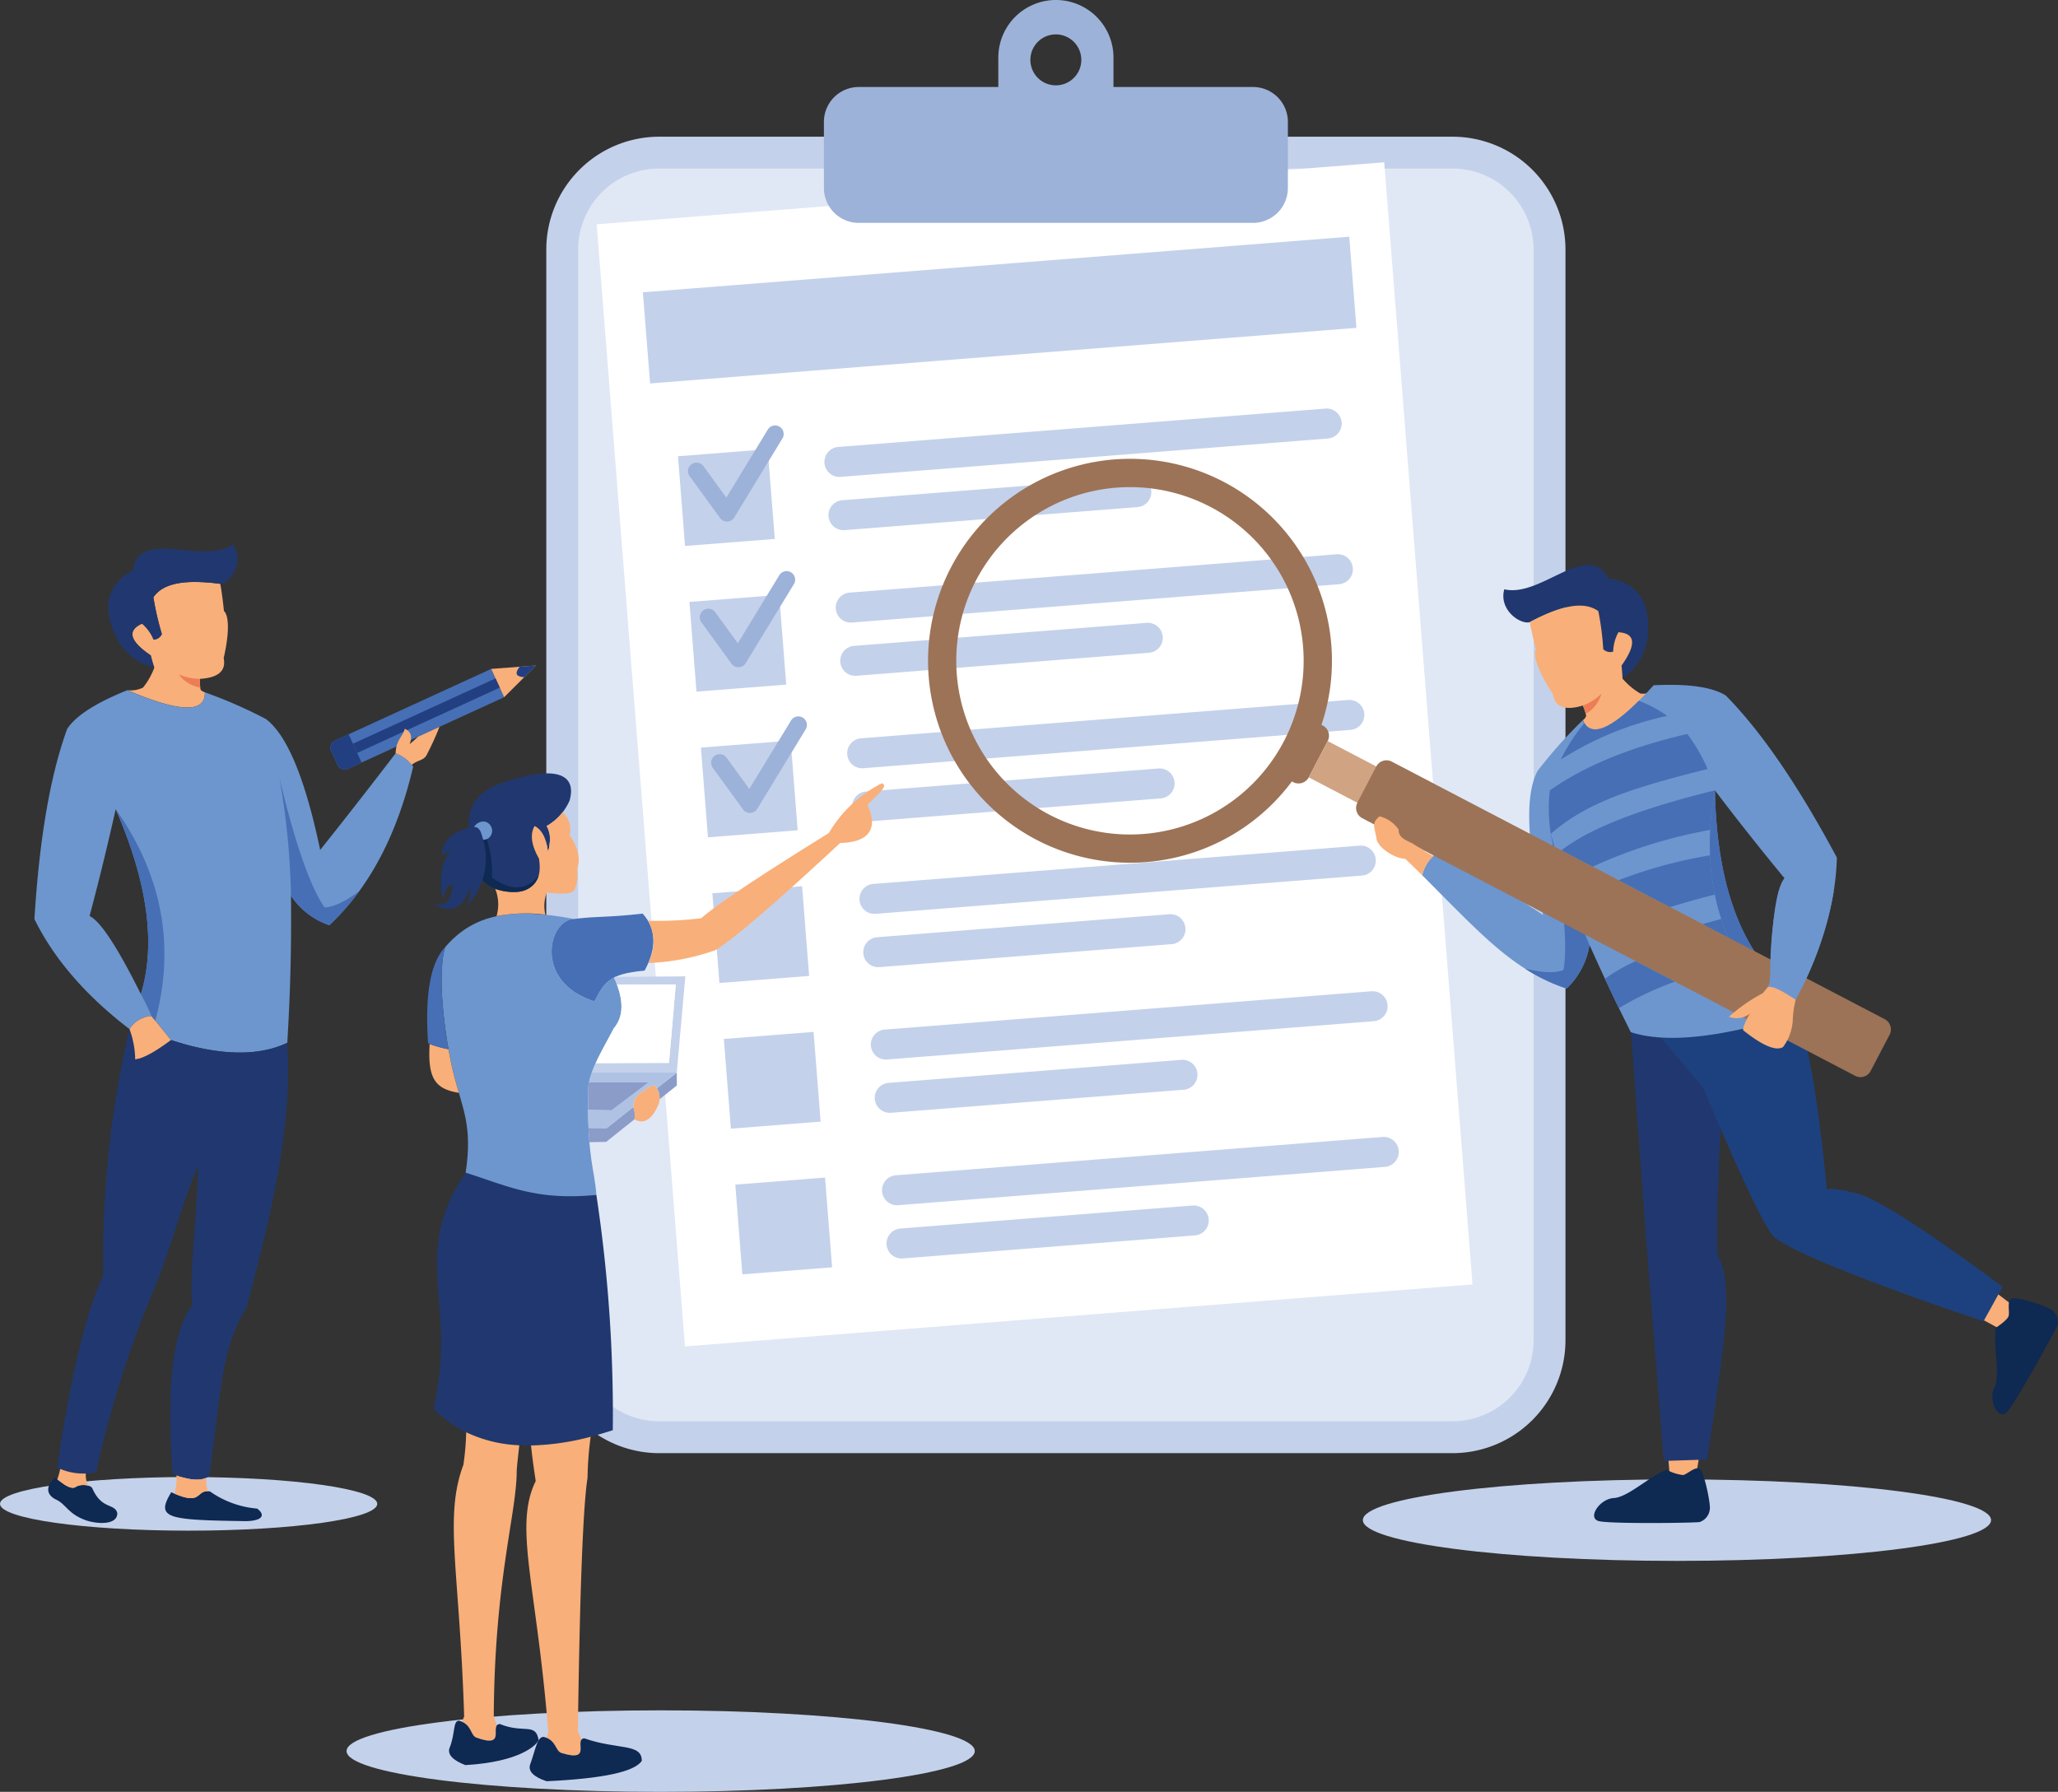 <svg xmlns="http://www.w3.org/2000/svg" xmlns:xlink="http://www.w3.org/1999/xlink" width="267.769" height="233.155" viewBox="0 0 267.769 233.155">
  <rect x="0" y="0" width="267.769" height="233.155" fill="#333333" stroke="none"/>
  <defs>
    <clipPath id="clip-path">
      <rect id="長方形_1804" data-name="長方形 1804" width="267.769" height="233.155" fill="none"/>
    </clipPath>
  </defs>
  <g id="グループ_92" data-name="グループ 92" transform="translate(0 0.002)">
    <g id="グループ_91" data-name="グループ 91" transform="translate(0 -0.002)" clip-path="url(#clip-path)">
      <path id="パス_593" data-name="パス 593" d="M328.453,1419.38c22.572,0,40.871,2.37,40.871,5.3s-18.3,5.306-40.871,5.306-40.866-2.376-40.866-5.306,18.3-5.3,40.866-5.3" transform="translate(-242.496 -1196.832)" fill="#c4d1eb" fill-rule="evenodd"/>
      <path id="パス_594" data-name="パス 594" d="M467.987,113.447H571.273a14.7,14.7,0,0,1,14.66,14.658V270.081a14.707,14.707,0,0,1-14.66,14.662H467.987a14.706,14.706,0,0,1-14.662-14.662V128.105a14.7,14.7,0,0,1,14.662-14.658" transform="translate(-382.247 -95.659)" fill="#c4d1eb" fill-rule="evenodd"/>
      <path id="パス_595" data-name="パス 595" d="M490.275,139.871H593.561a10.544,10.544,0,0,1,10.513,10.515V292.361a10.546,10.546,0,0,1-10.513,10.515H490.275a10.547,10.547,0,0,1-10.518-10.515V150.386a10.545,10.545,0,0,1,10.518-10.515" transform="translate(-404.535 -117.94)" fill="#e0e8f5" fill-rule="evenodd"/>
      <path id="パス_596" data-name="パス 596" d="M495.143,142.755,597.61,134.69,609.1,280.7l-102.47,8.064Z" transform="translate(-417.509 -113.571)" fill="#fff" fill-rule="evenodd"/>
      <path id="パス_597" data-name="パス 597" d="M533.474,203.667l91.907-7.234.932,11.858-91.9,7.234Z" transform="translate(-449.829 -165.633)" fill="#c4d1eb" fill-rule="evenodd"/>
      <path id="パス_598" data-name="パス 598" d="M562.627,373.7l11.672-.919.921,11.676-11.677.917Zm7.457,94.776,11.674-.921.921,11.677L571,480.148Zm-1.491-18.956,11.674-.919.921,11.674-11.677.918ZM567.1,430.567l11.674-.92.916,11.67-11.672.921ZM565.61,411.61l11.674-.916.916,11.671-11.672.918Zm-1.494-18.955,11.677-.916.918,11.67-11.677.918Z" transform="translate(-474.412 -314.332)" fill="#c4d1eb" fill-rule="evenodd"/>
      <path id="パス_599" data-name="パス 599" d="M686.106,344.033l63.37-4.989a1.959,1.959,0,0,1,2.1,1.794v0a1.957,1.957,0,0,1-1.79,2.1l-63.375,4.988a1.952,1.952,0,1,1-.3-3.892m7.457,94.773,63.37-4.99a1.953,1.953,0,0,1,.309,3.893l-63.37,4.987a1.951,1.951,0,1,1-.309-3.891m.547,6.931a1.953,1.953,0,0,0,.306,3.893l38.064-3a1.95,1.95,0,1,0-.309-3.888Zm-2.038-25.887,63.37-4.987a1.951,1.951,0,0,1,.309,3.891l-63.37,4.989a1.953,1.953,0,0,1-.309-3.893m.547,6.934a1.951,1.951,0,0,0,.306,3.891l38.059-3a1.95,1.95,0,1,0-.3-3.888ZM690.58,400.9l63.37-4.988a1.951,1.951,0,0,1,.309,3.889l-63.375,4.988a1.951,1.951,0,0,1-.3-3.889m.544,6.93a1.951,1.951,0,0,0,.309,3.891l38.061-2.993a1.953,1.953,0,0,0-.306-3.893Zm-2.036-25.887,63.37-4.988a1.953,1.953,0,0,1,.306,3.893l-63.372,4.988a1.953,1.953,0,1,1-.3-3.893m.544,6.932a1.953,1.953,0,0,0,.309,3.893l38.058-3a1.952,1.952,0,1,0-.3-3.892ZM687.6,362.987,750.967,358a1.953,1.953,0,0,1,.309,3.893L687.9,366.88a1.953,1.953,0,1,1-.306-3.893m.544,6.932a1.951,1.951,0,0,0,.3,3.891l38.064-2.994a1.951,1.951,0,1,0-.3-3.891Zm-1.491-18.953a1.951,1.951,0,1,0,.306,3.889l38.061-2.995a1.951,1.951,0,0,0-.306-3.891Z" transform="translate(-577.011 -285.879)" fill="#c4d1eb" fill-rule="evenodd"/>
      <path id="パス_600" data-name="パス 600" d="M688.234,11.318H706.4V7.49a7.492,7.492,0,0,1,14.984,0v3.828h18.166a4.54,4.54,0,0,1,4.526,4.529v8.622A4.54,4.54,0,0,1,739.548,29H688.234a4.54,4.54,0,0,1-4.526-4.529V15.847a4.54,4.54,0,0,1,4.526-4.529m25.657-6.843A3.314,3.314,0,1,0,717.2,7.787a3.316,3.316,0,0,0-3.312-3.312" transform="translate(-576.508 0.001)" fill="#9db2d9" fill-rule="evenodd"/>
      <path id="パス_601" data-name="パス 601" d="M571.284,359.413a1.113,1.113,0,1,1,1.8-1.307l2.954,4.062,5.429-8.91a1.115,1.115,0,0,1,1.9,1.16L577.1,364.707a1.059,1.059,0,0,1-.325.368,1.111,1.111,0,0,1-1.554-.25Zm1.491,18.956a1.115,1.115,0,0,1,1.805-1.308l2.954,4.062,5.426-8.91a1.115,1.115,0,0,1,1.9,1.16l-6.272,10.289a1.153,1.153,0,0,1-.322.367,1.117,1.117,0,0,1-1.559-.247Zm1.494,18.955a1.115,1.115,0,0,1,1.805-1.31l2.951,4.062,5.432-8.906a1.113,1.113,0,0,1,1.9,1.16l-6.274,10.289a1.109,1.109,0,0,1-1.878.117Z" transform="translate(-481.532 -297.421)" fill="#9db2d9" fill-rule="evenodd"/>
      <path id="パス_602" data-name="パス 602" d="M388.832,773.061q1.994-2.319.034-6.622c-1.355.685-1.816,1.727-2.548,3.114-8-2.567-5.976-10.633-2.653-10.727-8.132-1.546-13.043-.664-16.756,3.653-1.253,3.987.238,13.349,1.2,16.884,1.013,4.079,2.384,6.36,1.455,12.475,4.322,3.111,5.539,6.34,17.009,2.9-.257-3.527-1.122-4.388-1.078-12.789-.293-2.768,1.871-6.023,3.341-8.883" transform="translate(-308.977 -639.249)" fill="#6d96ce" fill-rule="evenodd"/>
      <path id="パス_603" data-name="パス 603" d="M381.043,976.076c-7.865.756-11.434-1.133-17.009-2.9-7.329,10.869-1.01,16.476-4.158,30.74q7.8,7.826,23.307,2.773a190.642,190.642,0,0,0-2.14-30.617" transform="translate(-303.45 -820.593)" fill="#20386f" fill-rule="evenodd"/>
      <path id="パス_604" data-name="パス 604" d="M378.184,1188.595a35.176,35.176,0,0,1-.366,4.239c-2.554,6.855-.5,13.574.1,32.734-.089.243-.186.474-.29.693,1.285.562,1.122,1.8,1.887,2.078,3.564,1.287,2.088-.987,2.674-1.622-.16-.4-.3-.782-.419-1.156.092-17.663,2.977-26.41,2.985-31.91.037-.832.259-2.575.332-3.365h-.026a17.674,17.674,0,0,1-6.881-1.69" transform="translate(-317.525 -1002.232)" fill="#f9af79" fill-rule="evenodd"/>
      <path id="パス_605" data-name="パス 605" d="M372.675,1431.605c.8-1.9.419-3.634,1.279-3.587,1.672.476,1.418,1.9,2.242,2.2,4.04,1.46,1.606-1.653,3.035-1.779,3.116,1.287,4.686-.241,5.055,2.114-.277.6-2.355,2.82-9.542,3.234q-2.429-.946-2.07-2.185" transform="translate(-314.203 -1204.115)" fill="#0e2952" fill-rule="evenodd"/>
      <path id="パス_606" data-name="パス 606" d="M437.414,1193.437c.2,1.968.447,3.48.61,4.634-2.909,5.926.136,13.582,1.638,32.7-.079.246-.165.476-.256.7,1.308.505,1.2,1.748,1.981,1.989,3.618,1.12,2.038-1.083,2.593-1.742-.178-.387-.335-.769-.471-1.138q.377-27.3,1.259-32.946a43.263,43.263,0,0,1,.408-5.33,32.9,32.9,0,0,1-7.76,1.135" transform="translate(-368.322 -1005.357)" fill="#f9af79" fill-rule="evenodd"/>
      <path id="パス_607" data-name="パス 607" d="M439.561,1445.086c.714-1.931.91-3.681,1.774-3.679,1.69.4,1.5,1.837,2.342,2.1,4.1,1.269,1.528-1.727,2.949-1.915,4.406,1.539,7.488.612,7.493,2.925q-1.378,2.143-12.389,2.661-2.477-.836-2.169-2.091" transform="translate(-370.612 -1215.405)" fill="#0e2952" fill-rule="evenodd"/>
      <path id="パス_608" data-name="パス 608" d="M463.3,769.594c-8-2.567-5.976-10.633-2.653-10.727,3.239-.408,4-.141,8.919-.7q2.684,2.932.259,7.42c-4.851.405-5.327,1.732-6.525,4.008" transform="translate(-385.954 -639.29)" fill="#466fb5" fill-rule="evenodd"/>
      <path id="パス_609" data-name="パス 609" d="M537.729,667.918a48.581,48.581,0,0,0,6.926-.322q3.05-2.692,16.6-11.086a16.736,16.736,0,0,1,6.9-6.478c.659.283.272.735-1.879,2.8,1.439,3.073.262,4.881-3.545,4.967q-12.743,11.854-16.266,13.96a29.384,29.384,0,0,1-8.7,1.659,5.8,5.8,0,0,0-.036-5.5" transform="translate(-453.417 -548.112)" fill="#f9af79" fill-rule="evenodd"/>
      <path id="パス_610" data-name="パス 610" d="M360.115,872.71c-3.093-.5-4.071-1.868-3.8-6.361a14.411,14.411,0,0,0,2.452.683c.256,1.449.529,2.705.772,3.592.1.413.466,1.7.573,2.085" transform="translate(-300.414 -730.512)" fill="#f9af79" fill-rule="evenodd"/>
      <path id="パス_611" data-name="パス 611" d="M357.255,799.224a12.142,12.142,0,0,1-2.245-.6c-.146-.057-.285-.118-.413-.18q-.648-9.509,2.234-12.514c-.937,2.983-.34,8.98.424,13.291" transform="translate(-298.898 -662.705)" fill="#466fb5" fill-rule="evenodd"/>
      <path id="パス_612" data-name="パス 612" d="M395.369,657.221q-6.26.347-6.141-6.93a8.54,8.54,0,0,1-.259-1.4q-.381-4.07,4.1-5.78c6.983-2.419,9.984-1.366,9.006,2.207a7.047,7.047,0,0,1-2.991,3.339,3.543,3.543,0,0,1,.379,2.329,2.642,2.642,0,0,1-.22.976q-.322-2.61-1.732-3.3-.926,1.609.565,4.222.644,3.766-2.708,4.345" transform="translate(-327.957 -541.172)" fill="#20386f" fill-rule="evenodd"/>
      <path id="パス_613" data-name="パス 613" d="M361.814,693.812c-.884-.158-1.031,1.26-1.277,1.8-.67-2.514-.079-5.272,1.052-6.2a2.367,2.367,0,0,0-1.167.6c-.152-2.842,3.21-3.659,4.095-3.752.45-.044.777.208.979.763a8.817,8.817,0,0,1-2.017,9.635,3.572,3.572,0,0,0,.568-2.549q-1.346,4.272-4.819,2.047c1.915.578,2.255-.327,2.588-2.334" transform="translate(-302.902 -578.647)" fill="#20386f" fill-rule="evenodd"/>
      <path id="パス_614" data-name="パス 614" d="M393.4,682.47a1.408,1.408,0,0,1,1.442-.692,1.227,1.227,0,0,1,.437,2.15,1.344,1.344,0,0,1-.688.229c-.079-.307-.173-.617-.28-.929q-.29-.785-.91-.757" transform="translate(-331.719 -574.861)" fill="#6d96ce" fill-rule="evenodd"/>
      <path id="パス_615" data-name="パス 615" d="M411.126,687.612a5.436,5.436,0,0,0-.17-3.553,6.992,6.992,0,0,0,2.977.392q3.352-.577,2.708-4.344-1.487-2.616-.565-4.222,1.413.691,1.732,3.3a2.642,2.642,0,0,0,.22-.976,3.542,3.542,0,0,0-.379-2.329,6.916,6.916,0,0,0,2.07-1.79,2.975,2.975,0,0,1,.91,2.984q1.688,2.459.973,4.348a5.477,5.477,0,0,1-.309,2.746c-.46.8-2.807.424-3.626.371a4.922,4.922,0,0,0-.188,2.873,20.722,20.722,0,0,0-6.353.194" transform="translate(-346.521 -568.403)" fill="#f9af79" fill-rule="evenodd"/>
      <path id="パス_616" data-name="パス 616" d="M499.878,890.111l.011,1.677-2.266,1.811a2.289,2.289,0,0,0-.33-1.444Zm-5.515,6.088-3.668,2.928-2.182.039c-.042-.552-.078-1.162-.11-1.853l2.355.026,3.5-2.768a2.038,2.038,0,0,0,.047.343,2.3,2.3,0,0,1,.063,1.285" transform="translate(-411.824 -750.548)" fill="#8b9cc9" fill-rule="evenodd"/>
      <path id="パス_617" data-name="パス 617" d="M499.568,890.111l-2.585,2.043c-.042-.063-.089-.128-.141-.194-.387-.405-.994.1-2.2.971a1.9,1.9,0,0,0-.7,1.641l-3.5,2.768-2.355-.026c-.031-.7-.052-1.489-.058-2.37l3.051.073,4.809-3.632h-7.739a9.8,9.8,0,0,1,.366-1.274Z" transform="translate(-411.515 -750.548)" fill="#b0c2e4" fill-rule="evenodd"/>
      <path id="パス_618" data-name="パス 618" d="M495.725,898.238l-4.809,3.632-3.051-.073c-.005-.529-.01-1.1-.005-1.7a5.935,5.935,0,0,1,.126-1.858Z" transform="translate(-411.345 -757.401)" fill="#8b9cc9" fill-rule="evenodd"/>
      <path id="パス_619" data-name="パス 619" d="M502.185,822.783H491.138c.141-.4.309-.808.492-1.217l9.545-.042.882-10.207H494.4c-.11-.3-.238-.6-.379-.908l.162-.078,9.116-.068Z" transform="translate(-414.131 -683.22)" fill="#c4d1eb" fill-rule="evenodd"/>
      <path id="パス_620" data-name="パス 620" d="M503.82,827.195l-9.545.042c.688-1.536,1.612-3.087,2.357-4.534q1.778-2.068.413-5.714H504.7Z" transform="translate(-416.777 -688.89)" fill="#fff" fill-rule="evenodd"/>
      <path id="パス_621" data-name="パス 621" d="M525.769,905.381q1.852,1.024,3.134-1.92a2.464,2.464,0,0,0-.345-2.318c-.387-.405-.994.1-2.2.971a1.929,1.929,0,0,0-.649,1.983,2.294,2.294,0,0,1,.063,1.285" transform="translate(-443.231 -759.73)" fill="#f9af79" fill-rule="evenodd"/>
      <path id="パス_622" data-name="パス 622" d="M401.6,701.4a14.423,14.423,0,0,0-.678-5.007,1.633,1.633,0,0,1-.461.1,8.875,8.875,0,0,1-.1,5.228,4.333,4.333,0,0,0,1.662,1.134,7.037,7.037,0,0,0,2.977.392,2.993,2.993,0,0,0,2.679-2.128q-2.312,2.959-6.081.276" transform="translate(-337.587 -587.208)" fill="#0e2952" fill-rule="evenodd"/>
      <path id="パス_623" data-name="パス 623" d="M24.542,1225.758c13.556,0,24.545,1.562,24.545,3.493s-10.989,3.485-24.545,3.485S0,1231.177,0,1229.251s10.989-3.493,24.542-3.493" transform="translate(0 -1033.568)" fill="#c4d1eb" fill-rule="evenodd"/>
      <path id="パス_624" data-name="パス 624" d="M1171.8,1227.711c22.569,0,40.868,2.376,40.868,5.3s-18.3,5.306-40.868,5.306-40.869-2.376-40.869-5.306,18.3-5.3,40.869-5.3" transform="translate(-953.607 -1035.215)" fill="#c4d1eb" fill-rule="evenodd"/>
      <path id="パス_625" data-name="パス 625" d="M1360.413,887.352c-.081-.72.183-1.69.078-2.852-.787-9.074-2.491-29.566-2.491-29.566s-1.928-16.232-2.08-26.5a39.517,39.517,0,0,0,6.125-1.049c4.372-1.117,7.305-2.9,11.476-4.919,2.271,8.38,6.489,23.77,6.489,23.77s-.007,3.281,4.354,3.281c3.825,0,19.733,13.31,22.878,15.29-.408.958-1.434,1.91-1.9,2.862-5.052-4.134-31.093-13.645-31.093-13.645l-7.062-17.909s-2.127,21.957-.414,23.674-3.038,26.313-3.038,27.567a27.867,27.867,0,0,1-3.32,0" transform="translate(-1143.323 -693.506)" fill="#f9af79" fill-rule="evenodd"/>
      <path id="パス_626" data-name="パス 626" d="M1365.549,829.559s-1.523,24.275-.759,25.7,1.329,3.8.759,9.8-2.282,16.476-2.282,16.476l-5.617.183-2.282-28.652-1.954-26.562-.047-.565,7.616-5.714Z" transform="translate(-1141.17 -691.621)" fill="#20386f" fill-rule="evenodd"/>
      <path id="パス_627" data-name="パス 627" d="M1420.156,839.719l-2.475,4.474s-22.423-7.386-27.127-10.85c-1.81-1.329-9.333-19.511-9.333-19.511l-5.931-7.043-.063-3.909,12.739-5.6s4.629,5.212,5.534,7.313c2.269,5.251,3.81,22.559,3.81,22.559s-.188-.667,4.092.476,18.754,12.09,18.754,12.09" transform="translate(-1159.602 -672.272)" fill="#1d417f" fill-rule="evenodd"/>
      <path id="パス_628" data-name="パス 628" d="M1653.743,1081.238s1.5-.968,1.675-1.523-.251-1.957.372-2.276,4.582.979,5.175,1.423a1.977,1.977,0,0,1,.832,1.988c-.183.563-5.452,10.11-6.567,11.324s-2.5-1.465-1.675-3.134-.136-5.181.188-7.8" transform="translate(-1394.078 -908.46)" fill="#0e2952" fill-rule="evenodd"/>
      <path id="パス_629" data-name="パス 629" d="M1332.275,1218.656a5.83,5.83,0,0,0,2.153.7c.573-.123,1.583-1.18,2.164-.8s1.408,4.474,1.314,5.2a1.958,1.958,0,0,1-1.316,1.706c-.578.126-11.486.262-13.09-.107s.042-2.9,1.895-3.009,4.438-2.677,6.881-3.687" transform="translate(-1115.436 -1027.421)" fill="#0e2952" fill-rule="evenodd"/>
      <path id="パス_630" data-name="パス 630" d="M1251.023,476.266c3.778-2,6.881-2.841,8.875-1.413a36.677,36.677,0,0,1,.638,4.929,1.244,1.244,0,0,0,1.287.309,5.335,5.335,0,0,1,.686-2.5q3.3.214.392,4.322.11,1,.123,1.676a7.694,7.694,0,0,0,3.268-5.232c.722-6.4-3.171-7.543-5.113-7.764-2.705-5.064-8.691,2.534-13.532,1.41-.751,2.707,2.153,4.666,3.375,4.265" transform="translate(-1051.923 -395.323)" fill="#20386f" fill-rule="evenodd"/>
      <path id="パス_631" data-name="パス 631" d="M1285.915,513.634a3.729,3.729,0,0,1-2.062.4,9.219,9.219,0,0,1-2.329-1.952q-.015-.683-.125-1.685,2.936-4.127-.4-4.343a5.474,5.474,0,0,0-.685,2.516,1.248,1.248,0,0,1-1.292-.313,36.379,36.379,0,0,0-.641-4.949c-2-1.437-5.12-.588-8.919,1.418.212,1.133.476,2.314.8,3.544-.463.917.526,3.293,2.211,5.829q.393,2.549,3.891,1.494a6.39,6.39,0,0,1,.437,1.347,1.059,1.059,0,0,1-.414.539q1.342,3.954,9.524-3.846" transform="translate(-1070.421 -423.789)" fill="#f9af79" fill-rule="evenodd"/>
      <path id="パス_632" data-name="パス 632" d="M1180.187,593.092c7.781,7.8,11.891,12.424,18.786,14.742a9.948,9.948,0,0,0,2.983-5.678q2.559,5.754,5.376,11.355,5.844,1.9,17.177-1.078l.9-3.5a3.782,3.782,0,0,1,3.365.361c3.59-6.753,5.235-13,5.366-18.5q-7.547-14.1-14.451-21.086-2.63-1.666-9.388-1.337-7.582,8.377-9.215,4.535a62.986,62.986,0,0,0-5.887,6.607q-2.493,4.665.714,18.755a79.838,79.838,0,0,0-14.231-7.776,5.075,5.075,0,0,0-1.5,2.6m45.29,12.639q-6.892-7.779-7.2-23.684,4.458,5.869,9.053,11.431-1.535,1.835-1.855,12.253" transform="translate(-995.143 -479.206)" fill="#6d96ce" fill-rule="evenodd"/>
      <path id="パス_633" data-name="パス 633" d="M1274.026,704.516a99.958,99.958,0,0,1-5.118-14.81q2.59,13.026,1.737,18.07c-1.125.473-2.705.34-4.987-.157a23.486,23.486,0,0,0,5.385,2.575,9.949,9.949,0,0,0,2.983-5.678" transform="translate(-1067.214 -581.565)" fill="#466fb5" fill-rule="evenodd"/>
      <path id="パス_634" data-name="パス 634" d="M1426.669,682.793a25.218,25.218,0,0,1,.068-3.2q-6.892-7.779-7.2-23.684-2.924,15.809,6.926,27.671Z" transform="translate(-1196.403 -553.065)" fill="#466fb5" fill-rule="evenodd"/>
      <path id="パス_635" data-name="パス 635" d="M1315.918,575.774a7.155,7.155,0,0,1-2.418,1.528,8.958,8.958,0,0,1,.382,1.085,4.419,4.419,0,0,0,2.036-2.612" transform="translate(-1107.554 -485.497)" fill="#ed7d57" fill-rule="evenodd"/>
      <path id="パス_636" data-name="パス 636" d="M773.1,394.931a26.271,26.271,0,0,1,48.2,20.5l.181.094a1.5,1.5,0,0,1,.628,2.013l-2.465,4.721a1.5,1.5,0,0,1-2.012.632l-.183-.094A26.271,26.271,0,0,1,773.1,394.931m3.25,1.7a22.6,22.6,0,1,0,30.5-9.56,22.6,22.6,0,0,0-30.5,9.56" transform="translate(-649.359 -321.115)" fill="#9c7357" fill-rule="evenodd"/>
      <path id="パス_637" data-name="パス 637" d="M1088.5,614.989l11.884,6.212-2.467,4.721-11.881-6.211Z" transform="translate(-915.755 -518.563)" fill="#d0a382" fill-rule="evenodd"/>
      <path id="パス_638" data-name="パス 638" d="M1125.438,636.486l2.465-4.72a1.5,1.5,0,0,1,2.015-.633l10.832,5.663.021.008,23.4,12.232.005,0,6.481,3.386,23.406,12.232a1.5,1.5,0,0,1,.631,2.015l-2.47,4.72a1.488,1.488,0,0,1-2.012.63l-10.835-5.662-.016-.008-23.407-12.229-6.478-3.391h0l-23.4-12.232a1.493,1.493,0,0,1-.628-2.013" transform="translate(-948.834 -532.035)" fill="#9c7357" fill-rule="evenodd"/>
      <path id="パス_639" data-name="パス 639" d="M1443.036,816.108h0a12.308,12.308,0,0,1,.782-4.016,3.769,3.769,0,0,0-2.894-1.75l-1.782,2.164a22.18,22.18,0,0,0-4.409,3.064,2.762,2.762,0,0,0,2.732-.411q-.993,1.735-.874,2.177,3.788,3.006,5.175,2.185a6.384,6.384,0,0,0,1.269-3.412" transform="translate(-1209.779 -683.275)" fill="#f9af79" fill-rule="evenodd"/>
      <path id="パス_640" data-name="パス 640" d="M1475.471,739.334a45.616,45.616,0,0,1-4.961,14.125c-.858-.586-2.982-1.973-3.637-1.63.405-.931.249-.79.34-1.934a49.248,49.248,0,0,1,1.109-10.611,63.9,63.9,0,0,0,7.148.05" transform="translate(-1236.879 -623.37)" fill="#6d96ce" fill-rule="evenodd"/>
      <path id="パス_641" data-name="パス 641" d="M1146.556,685.11c-.251-.237-1.209-1.2-2.193-2.134-1.423-.061-3.4-1.371-3.734-2.5-.2-1.525-.79-2.094.38-3.036a4.24,4.24,0,0,1,2.483,1.73c-.06,1.083,1.083,1.421,1.813,1.807.932.624.275.142,1.335.832.471.394,1.125.62,1.371.841a4.757,4.757,0,0,0-1.455,2.461" transform="translate(-961.512 -571.221)" fill="#f9af79" fill-rule="evenodd"/>
      <path id="パス_642" data-name="パス 642" d="M1290.983,603.147a62.846,62.846,0,0,1,15.28-4.778,39.847,39.847,0,0,1,.62-5.149q-14.564,3.56-19.966,7.8Zm16.719,6.81c-.772.2-1.57.419-2.4.678l.259.133,3.017,1.578q-.49-1.177-.879-2.389m-6.031,8.155-5.094-2.664a21.707,21.707,0,0,0-4.006,2.292q.895,1.919,1.818,3.82a40.142,40.142,0,0,1,7.281-3.448m-2.588-10.73-4.73-2.474a61.263,61.263,0,0,1,11.894-3.238,31.587,31.587,0,0,0,.62,5.111q-3.175.8-5.808,1.631Zm-12.258-18.171a42.506,42.506,0,0,1,13.836-5.683,15.618,15.618,0,0,0-3.681-1.965q-5.487,5.453-7.08,2.909a23.366,23.366,0,0,0-3.074,4.738m16.46-3.331a21.992,21.992,0,0,1,2.642,4.562c-10.484,2.61-15.84,4.5-20.4,8.429a20.862,20.862,0,0,1-.128-5.633c5.01-3.545,11.217-5.8,17.889-7.357" transform="translate(-1083.747 -490.379)" fill="#466fb5" fill-rule="evenodd"/>
      <path id="パス_643" data-name="パス 643" d="M44.934,1231.792c-2.415-.848-2.609-2.093-3.906-2.7s-1.46-1.7-.181-2.883c.947.753,2.122,1.685,2.742,1.193.413-.33,1.821-.309,2.1.17,1.224,2.852,2.93,1.949,3.268,3.244.039,1.724-2.915,1.368-4.024.976" transform="translate(-33.696 -1033.949)" fill="#0e2952" fill-rule="evenodd"/>
      <path id="パス_644" data-name="パス 644" d="M147.479,1241.431c-4.456-.071-7.786-.126-9.322-.61-1.661-.523-1.319-1.533-.364-3.155,4.2,1.931,3.08-.4,5.042-.1a12.474,12.474,0,0,0,6.133,2.232c1.146.848.68,1.6-1.489,1.635" transform="translate(-115.514 -1043.501)" fill="#0e2952" fill-rule="evenodd"/>
      <path id="パス_645" data-name="パス 645" d="M105.68,497.061a3.662,3.662,0,0,0,2.033-.335,9.13,9.13,0,0,0,1.476-2.6q-.224-.632-.463-1.595-4.117-2.79-1.125-4.133a5.408,5.408,0,0,1,1.494,2.08,1.216,1.216,0,0,0,1.078-.726,37,37,0,0,1-1.1-4.778c1.35-2.009,4.511-2.3,8.7-1.752.194,1.111.351,2.292.476,3.536.738.682.644,3.209-.037,6.118q.51,2.486-3.067,2.711a6.363,6.363,0,0,0,.058,1.389,1.017,1.017,0,0,0,.565.355q.118,4.1-10.081-.273" transform="translate(-89.11 -407.255)" fill="#f9af79" fill-rule="evenodd"/>
      <path id="パス_646" data-name="パス 646" d="M104.5,457.056c-4.186-.544-7.347-.258-8.7,1.752a37.009,37.009,0,0,0,1.1,4.778,1.216,1.216,0,0,1-1.078.726,5.411,5.411,0,0,0-1.494-2.08q-2.99,1.344,1.125,4.133.239.964.463,1.595a7.585,7.585,0,0,1-4.822-3.71c-2.878-5.672.33-8.069,2.049-8.942.756-5.615,8.912-.65,13-3.359,1.622,2.244-.385,5.056-1.648,5.109" transform="translate(-75.845 -381.085)" fill="#20386f" fill-rule="evenodd"/>
      <path id="パス_647" data-name="パス 647" d="M77.847,582.719q-3.108,13.293-10.908,20.634a9.737,9.737,0,0,1-4.989-3.843q.11,9.615-.482,19.144-5.7,2.7-15.126-.348l-2.546-3.14a3.686,3.686,0,0,0-2.857,1.7c-5.971-4.555-9.995-9.453-12.37-14.317q.962-15.677,4.26-24.737,1.668-2.565,7.831-5.041,10.2,4.376,10.081.274A61.392,61.392,0,0,1,58.7,576.53q4.136,3.14,7.049,17.029,4.729-5.928,9.82-12.576a4.779,4.779,0,0,1,2.279,1.736M42.42,612.33q2.967-9.761-3.276-24.086-1.578,7.07-3.4,13.913,2.127,1.009,6.677,10.173" transform="translate(-24.09 -482.964)" fill="#6d96ce" fill-rule="evenodd"/>
      <path id="パス_648" data-name="パス 648" d="M57.552,857.948q1.448-.11,4.662-2.506,9.431,3.045,15.126.348c.675,10.691-1.952,21.9-5.285,34.39-3.266,5.481-3.129,9.338-4.869,21.994q-1.448,1.032-4.788-.3c-.709-10.79-.217-17.933,2.582-21.957-.44-3.621.7-12.512.759-18.1C63.7,876.362,62.3,882.5,59.648,888.691a138.231,138.231,0,0,0-7.185,22.975,7.87,7.87,0,0,1-5.07-.62q2.715-18.148,6.018-24.984A129.673,129.673,0,0,1,56.812,854a11.977,11.977,0,0,1,.741,3.948" transform="translate(-39.962 -720.099)" fill="#20386f" fill-rule="evenodd"/>
      <path id="パス_649" data-name="パス 649" d="M112.869,846.228q-3.214,2.394-4.662,2.507a11.978,11.978,0,0,0-.741-3.948,3.686,3.686,0,0,1,2.857-1.7Z" transform="translate(-90.616 -710.885)" fill="#f9af79" fill-rule="evenodd"/>
      <path id="パス_650" data-name="パス 650" d="M233.387,660.958a97.727,97.727,0,0,0-1.5-15.314q3.022,12.686,5.861,16.837,1.786-.059,4.534-2.123a31.674,31.674,0,0,1-3.9,4.444,9.738,9.738,0,0,1-4.989-3.843" transform="translate(-195.527 -544.412)" fill="#466fb5" fill-rule="evenodd"/>
      <path id="パス_651" data-name="パス 651" d="M100.67,698.389a25.385,25.385,0,0,0-1.376-2.836q2.967-9.76-3.276-24.085Q105.1,684.383,101.167,699Z" transform="translate(-80.963 -566.186)" fill="#466fb5" fill-rule="evenodd"/>
      <path id="パス_652" data-name="パス 652" d="M148.466,559.729a7.052,7.052,0,0,0,2.75.574,8.728,8.728,0,0,0,.016,1.13,4.337,4.337,0,0,1-2.766-1.7" transform="translate(-125.188 -471.968)" fill="#ed7d57" fill-rule="evenodd"/>
      <path id="パス_653" data-name="パス 653" d="M62.8,1222.223a6.638,6.638,0,0,0,.254-2.381q2.547.915,3.891.319a4.245,4.245,0,0,0,.215,1.745c-1.549-.055-.84,1.818-4.359.317m-11.23-1.047a2.195,2.195,0,0,0-1.578.147c-.557.439-1.557-.256-2.436-.947a9.284,9.284,0,0,0,.377-1.376,7.722,7.722,0,0,0,3.333.6,3.222,3.222,0,0,0,.3,1.58" transform="translate(-40.102 -1027.87)" fill="#f9af79" fill-rule="evenodd"/>
      <path id="パス_654" data-name="パス 654" d="M111.788,867.219a8.5,8.5,0,0,0,.063-1.518q1.448-.11,4.665-2.506.765.243,1.5.455a14.184,14.184,0,0,1-6.23,3.569" transform="translate(-94.261 -727.853)" fill="#20386f" fill-rule="evenodd"/>
      <path id="パス_655" data-name="パス 655" d="M296.763,558.794l-1.69-3.679c-9.058,4.155-11.277,5.17-20.335,9.326a1.01,1.01,0,0,0-.5,1.34l.842,1.839a1.015,1.015,0,0,0,1.342.5c9.058-4.152,11.274-5.17,20.337-9.324" transform="translate(-231.164 -468.077)" fill="#466fb5" fill-rule="evenodd"/>
      <path id="パス_656" data-name="パス 656" d="M407.6,552.723l1.69,3.679,4.139-4.123Z" transform="translate(-343.693 -465.685)" fill="#f9af79" fill-rule="evenodd"/>
      <path id="パス_657" data-name="パス 657" d="M292.894,571.512l.549,1.2,18.556-8.5-.552-1.2Z" transform="translate(-246.971 -474.74)" fill="#223f81" fill-rule="evenodd"/>
      <path id="パス_658" data-name="パス 658" d="M276.526,609.366l1.688,3.68-1.787.816a1.015,1.015,0,0,1-1.342-.5l-.842-1.839a1.01,1.01,0,0,1,.5-1.34Z" transform="translate(-231.165 -513.822)" fill="#223f81" fill-rule="evenodd"/>
      <path id="パス_659" data-name="パス 659" d="M429.67,553.8q-1.64-.086-.586-1.36l2.114-.161Z" transform="translate(-361.459 -465.685)" fill="#223f81" fill-rule="evenodd"/>
      <path id="パス_660" data-name="パス 660" d="M328.321,606.634c.034-1.778.986-2.212,1.18-3.191q1.228.536.638,2c.366-.3.738-.623,1.1-.973q1.782-.813,2.784-1.276a36.9,36.9,0,0,1-1.706,3.727c-.434.684-1.086.553-1.91,1.22a4.548,4.548,0,0,0-2.085-1.5" transform="translate(-276.843 -508.615)" fill="#f9af79" fill-rule="evenodd"/>
    </g>
  </g>
</svg>
